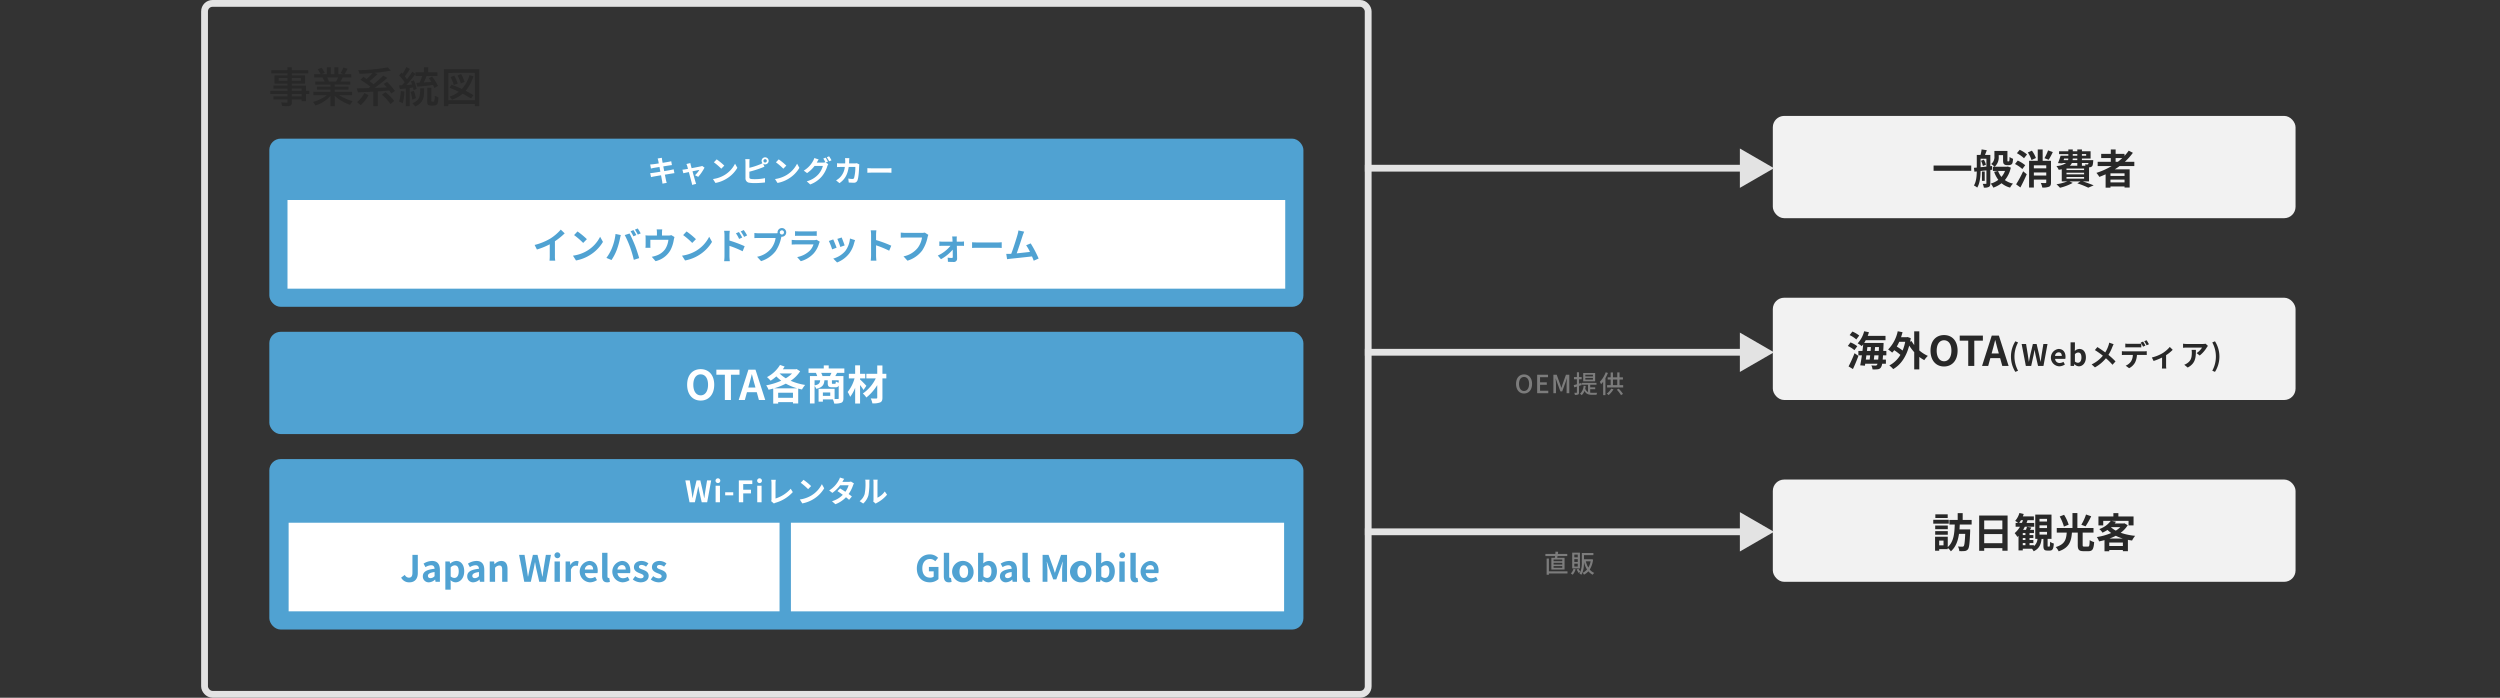 <svg xmlns="http://www.w3.org/2000/svg" width="1100" height="307"><rect width="100%" height="100%" fill="#333333" stroke="none"/><g transform="translate(87.771)"><rect width="512" height="304" rx="3.5" transform="translate(2.229 1.5)" fill="none" stroke="#e3e3e3" stroke-width="3"/><path d="M38.718 33.152v-.844h-7.11v-1.441h7.11V29.61h1.907v1.257h7.225v1.441h-7.225v.844h5.818v3.621h-5.818v.879h6.231v2.32h1.459v1.389h-1.459v3.155h-1.907v-.738h-4.324v1.327a1.848 1.848 0 0 1-.29 1.169 2.012 2.012 0 0 1-1.547.44 21.227 21.227 0 0 1-2.461-.132l-.308-1.564a20.59 20.59 0 0 0 2.312.141q.281 0 .343-.123a.612.612 0 0 0 .044-.264v-.993h-6.17v-1.372h6.17v-1.046h-7.576v-1.388h7.576v-1h-6.153v-1.321h6.152v-.879h-5.7v-3.621Zm0 1.2h-3.867v1.213h3.867Zm1.907 0v1.213h3.981v-1.209Zm0 8.051h4.324v-1.042h-4.324Zm0-2.435h4.324v-1h-4.324Zm18.9-2.76v.932h6.056v1.292h-6.056v.958h7.638v1.477h-5.757a22.678 22.678 0 0 0 5.959 2.633l-1.134 1.617a19.889 19.889 0 0 1-6.706-3.92v4.518h-1.907V42.24a14.79 14.79 0 0 1-6.566 4.148l-1.1-1.529a17.467 17.467 0 0 0 6.082-2.988h-5.94v-1.476h7.524v-.958h-5.942v-1.292h5.941v-.932h-6.68v-1.336h4.113a10.707 10.707 0 0 0-.958-1.784h-3.637v-1.442h2.856l-.035-.062a14.7 14.7 0 0 0-1.292-2.136l1.7-.624a9.711 9.711 0 0 1 1.416 2.225l-1.512.6h2.452V29.61h1.78v3.041h1.529V29.61h1.767v3.041h2.32l-1.327-.519a13.523 13.523 0 0 0 1.169-2.417l1.89.527a14.522 14.522 0 0 1-1.38 2.408H66.8v1.441h-3.821a11.443 11.443 0 0 1-.94 1.784h4.3v1.336Zm-2.549-1.336H60.1a10.734 10.734 0 0 0 .879-1.784h-4.82a11.351 11.351 0 0 1 .817 1.789Zm19.6 1.213q2.224-1.819 4.289-3.806l1.767 1.028a69.227 69.227 0 0 1-5.563 4.377q1.362-.062 2.039-.079 1.644-.062 2.435-.105l.879-.053q-.58-.694-1.371-1.494l1.459-.914A23.208 23.208 0 0 1 86 40.052l-1.6 1.081q-.475-.721-.914-1.327-2.039.211-4.1.352l-.923.062v6.48h-2v-6.376q-4.113.22-6.75.308l-.5-1.767q3.34-.035 5.142-.079.431-.307.844-.624l-.123-.1a46.876 46.876 0 0 0-4.245-2.979l1.292-1.292q.73.492 1.4.958a21.36 21.36 0 0 0 2.646-2.61q-2.4.228-5.678.334l-.65-1.582a82.415 82.415 0 0 0 13.034-1.257l1.342 1.466q-4.316.712-7.2.958l1.318.5a31.981 31.981 0 0 1-3.5 3.138q.976.729 1.468 1.151.188.173.276.243Zm-7.26 7.84a11.6 11.6 0 0 0 3.208-3.964l1.855.888a15.424 15.424 0 0 1-3.437 4.421Zm14.766.861a25.361 25.361 0 0 0-3.8-4.122l1.547-1.116a23.809 23.809 0 0 1 3.85 3.832Zm6.191-9.606a21.7 21.7 0 0 0-2.435-2.971l1.046-1.274q.334.325.483.5a21.618 21.618 0 0 0 1.648-2.935l1.564.826a25.893 25.893 0 0 1-2.232 3.243q.51.642.949 1.3 1.107-1.4 2.347-3.331l1.371.984a47.323 47.323 0 0 1-3.955 4.878l.668-.053q1.327-.1 1.679-.141l.132-.009q-.272-.791-.51-1.345l1.283-.519a17.794 17.794 0 0 1 1.239 3.717l-1.336.659q-.158-.721-.29-1.213-.308.062-1.2.193l-.211.026v8h-1.718v-7.779q-1.2.141-2.628.237l-.36-1.617.51-.026.264-.009.571-.026q.43-.467 1.124-1.31Zm9.633-2.725a21.633 21.633 0 0 1-1.23 2.83l1.38-.1q1.2-.088 1.943-.158a17.664 17.664 0 0 0-1.072-1.617l1.423-.721a22.019 22.019 0 0 1 2.584 4.1l-1.582.932q-.271-.65-.624-1.371-2.364.431-6.917.773l-.413-1.67 1.046-.044.369-.026a18.459 18.459 0 0 0 1.178-2.936H95.04v-1.639h3.744v-2.2h1.872v2.2h4.034v1.652Zm-12.064 11.22a19.27 19.27 0 0 0 .756-4.623l1.564.211a20.7 20.7 0 0 1-.738 5.168Zm5.8-.791a15.444 15.444 0 0 0-.756-3.437l1.433-.466a15.474 15.474 0 0 1 .905 3.182Zm6.583-5.291h1.785v5.722a.352.352 0 0 0 .193.369 1.068 1.068 0 0 0 .369.044 1.092 1.092 0 0 0 .633-.123 5.871 5.871 0 0 0 .316-2.47l1.582.65a9.4 9.4 0 0 1-.316 2.725q-.387.967-2.224.967a4.749 4.749 0 0 1-1.784-.229 1.124 1.124 0 0 1-.554-1.143Zm-6.548 6.785a5.086 5.086 0 0 0 2.628-1.819 3.981 3.981 0 0 0 .624-1.626 20.109 20.109 0 0 0 .185-3.1h1.74q-.026 2.188-.123 3.032a5.838 5.838 0 0 1-1.345 3.3 6.476 6.476 0 0 1-2.452 1.635Zm22.144-4.122a15.292 15.292 0 0 1-4.667 2.61l-1.117-1.354a13.275 13.275 0 0 0 4.052-2.118l-.307-.149q-1.706-.817-3.727-1.652l.809-1.336q2.267.826 4.245 1.731l.343.158a14.86 14.86 0 0 0 3.348-6.1l1.749.545a19.306 19.306 0 0 1-3.419 6.372c.059.029.115.059.167.088q1.239.615 3.252 1.8l-1.063 1.477q-1.686-1.028-3.665-2.072Zm-3.911-3.815a17.8 17.8 0 0 0-1.442-3.533l1.653-.659a18.99 18.99 0 0 1 1.494 3.507Zm3.093-.7a21.277 21.277 0 0 0-1.459-3.542l1.582-.633a15.366 15.366 0 0 1 1.5 3.472Zm8.121-6.3v16.273h-1.96v-.923h-11.671v.923h-1.943V30.437Zm-13.631 1.635v12.019h11.671V32.071Z" fill="#282828"/><rect width="455" height="74" rx="5" transform="translate(30.729 61)" fill="#50a2d2"/><path d="M201.861 70.718c-.078-.377-.169-.676-.26-.988l1.833-.3c.039.26.078.7.143 1.014.026.182.1.611.208 1.2 1.1-.182 2.093-.338 2.561-.429.416-.078.91-.182 1.222-.273l.312 1.7c-.286.026-.806.1-1.2.156-.533.091-1.521.247-2.6.416.13.65.26 1.365.4 2.08 1.17-.195 2.236-.377 2.821-.494.507-.1.988-.208 1.326-.312l.351 1.716c-.351.026-.884.117-1.378.195-.624.1-1.677.273-2.821.455.208 1.066.39 1.937.468 2.34s.221.858.338 1.274l-1.872.338c-.065-.481-.1-.936-.182-1.313s-.234-1.274-.442-2.366c-1.326.221-2.548.429-3.107.533s-1 .195-1.3.273l-.364-1.742c.351-.013.936-.091 1.352-.143.6-.078 1.807-.273 3.12-.481-.13-.7-.273-1.43-.39-2.093-1.144.182-2.145.351-2.548.416-.416.091-.754.156-1.2.273l-.351-1.794c.416-.013.806-.039 1.209-.091a66.695 66.695 0 0 0 2.574-.377c-.093-.546-.184-.975-.223-1.183Zm14.118 1.027c.052.3.13.65.208.988.091.312.208.754.351 1.261 1.651-.312 3.471-.663 3.978-.78a2.478 2.478 0 0 0 .663-.208l1.04.741a20.462 20.462 0 0 1-2.769 4.069l-1.43-.715a11.541 11.541 0 0 0 1.924-2.34c-.312.052-1.612.325-3.016.611a509.88 509.88 0 0 0 1.248 4.472c.078.221.247.806.351 1.066l-1.768.442a7.451 7.451 0 0 0-.234-1.144c-.195-.7-.728-2.73-1.2-4.5-1.092.234-2.041.429-2.431.52l-.4-1.56c.416-.039.767-.078 1.2-.156.182-.026.65-.1 1.248-.221-.13-.507-.247-.923-.338-1.209a4.553 4.553 0 0 0-.364-.923Zm11.583-1.625a26.256 26.256 0 0 1 3.354 2.756l-1.326 1.352a27.03 27.03 0 0 0-3.25-2.808Zm-1.625 8.658a13.4 13.4 0 0 0 4.979-1.7 12.241 12.241 0 0 0 4.732-5.057l1.014 1.833a13.824 13.824 0 0 1-4.81 4.81 14.079 14.079 0 0 1-4.823 1.833Zm22.2-8.008a.748.748 0 1 0 .741-.754.752.752 0 0 0-.737.754Zm-.806 0a1.554 1.554 0 1 1 1.547 1.56 1.493 1.493 0 0 1-.832-.247l.533 1.261c-.507.208-1.092.455-1.521.611a44.873 44.873 0 0 1-5.1 1.586v2.4c0 .559.26.7.845.819a12.158 12.158 0 0 0 1.508.078 22.023 22.023 0 0 0 4.524-.455v1.9a36.941 36.941 0 0 1-4.628.273 14.47 14.47 0 0 1-2.184-.143 1.876 1.876 0 0 1-1.781-1.95v-7.082a10.756 10.756 0 0 0-.1-1.352h1.924a9.766 9.766 0 0 0-.1 1.352v2.457a32.785 32.785 0 0 0 4.5-1.443 7.737 7.737 0 0 0 1.248-.6 1.583 1.583 0 0 1-.379-1.025Zm7.527-.65a26.256 26.256 0 0 1 3.354 2.756l-1.326 1.352a27.032 27.032 0 0 0-3.25-2.808Zm-1.625 8.658a13.4 13.4 0 0 0 4.979-1.7 12.241 12.241 0 0 0 4.732-5.057l1.014 1.833a13.824 13.824 0 0 1-4.81 4.81 14.079 14.079 0 0 1-4.823 1.833Zm22.269-9.425a16.524 16.524 0 0 1 1.027 1.781l-.962.4 1.1.676a5.2 5.2 0 0 0-.429.936 13.2 13.2 0 0 1-2.275 4.329 12.108 12.108 0 0 1-5.239 3.679l-1.524-1.375a10.4 10.4 0 0 0 5.239-3.224 9.2 9.2 0 0 0 1.846-3.536h-3.653a14.607 14.607 0 0 1-3.289 3.146l-1.456-1.092a11.242 11.242 0 0 0 4.056-4.186 5.882 5.882 0 0 0 .585-1.352l1.911.624a13.491 13.491 0 0 0-.793 1.326c-.013.026-.026.039-.039.065h2.6a4.1 4.1 0 0 0 1.131-.156l.091.052a15.08 15.08 0 0 0-.949-1.677Zm1.534-.585a18.56 18.56 0 0 1 1.053 1.768l-1.027.442a13.783 13.783 0 0 0-1.053-1.794Zm8.9.806c-.039.3-.065.845-.078 1.157-.013.4-.026.793-.052 1.17h2.444a6.042 6.042 0 0 0 .975-.091l1.131.546a5.315 5.315 0 0 0-.091.689c-.052 1.4-.208 5.031-.767 6.357a1.6 1.6 0 0 1-1.677 1c-.741 0-1.521-.052-2.145-.1l-.208-1.742a10.76 10.76 0 0 0 1.82.182.692.692 0 0 0 .741-.455 17.791 17.791 0 0 0 .546-4.823h-2.925c-.481 3.432-1.716 5.473-4.043 7.124l-1.508-1.222a7.747 7.747 0 0 0 1.7-1.274 7.645 7.645 0 0 0 2.145-4.628h-1.704c-.442 0-1.157 0-1.716.052v-1.7c.546.052 1.222.091 1.716.091h1.86c.013-.364.026-.741.026-1.131a9.621 9.621 0 0 0-.091-1.2Zm7.93 4.407c.468.039 1.417.078 2.093.078h6.981c.611 0 1.183-.052 1.521-.078v2.041c-.312-.013-.975-.065-1.521-.065h-6.981c-.741 0-1.612.026-2.093.065ZM38.729 88h439v39h-439z" fill="#fff"/><path d="M147.463 107.776a25.728 25.728 0 0 0 6.992-2.864 20.512 20.512 0 0 0 4.512-3.888l1.728 1.648a29.348 29.348 0 0 1-4.3 3.472v6.464a11 11 0 0 0 .144 2.1h-2.528a17.92 17.92 0 0 0 .112-2.1v-5.12a32.06 32.06 0 0 1-5.648 2.3Zm18.864-5.936a32.315 32.315 0 0 1 4.128 3.392l-1.632 1.664a33.267 33.267 0 0 0-4-3.456Zm-2 10.656a16.491 16.491 0 0 0 6.128-2.1 15.066 15.066 0 0 0 5.824-6.224l1.248 2.256a17.013 17.013 0 0 1-5.92 5.92 17.327 17.327 0 0 1-5.936 2.256Zm26.624-11.264c.4.592.96 1.6 1.264 2.192l-1.28.56a20.239 20.239 0 0 0-1.248-2.224Zm1.888-.72a25.023 25.023 0 0 1 1.3 2.176l-1.28.544a16.673 16.673 0 0 0-1.28-2.192Zm-11.3 8.512a23.054 23.054 0 0 0 1.52-6.08l2.336.48c-.144.464-.32 1.248-.384 1.6a37.252 37.252 0 0 1-1.36 4.816 22 22 0 0 1-2.368 4.576l-2.24-.944a19.278 19.278 0 0 0 2.5-4.448Zm7.9-.336a44.821 44.821 0 0 0-2.32-5.264l2.128-.688c.656 1.232 1.76 3.7 2.368 5.248.56 1.44 1.408 4 1.856 5.584l-2.368.768a49.437 49.437 0 0 0-1.656-5.648Zm14.176-7.76a11.628 11.628 0 0 0-.112 1.472v1.232h2.784a3.893 3.893 0 0 0 1.328-.176l1.392.848a10.681 10.681 0 0 0-.32 1.28 14.9 14.9 0 0 1-1.488 4.528 10.168 10.168 0 0 1-6.528 4.8l-1.664-1.92a13.03 13.03 0 0 0 2.256-.624 7.832 7.832 0 0 0 3.632-2.736 9.5 9.5 0 0 0 1.424-4.112h-7.936v2.336c0 .368.016.864.048 1.184h-2.208a12.135 12.135 0 0 0 .08-1.344v-2.768a10.217 10.217 0 0 0-.08-1.376 13.275 13.275 0 0 0 1.632.08h3.424V102.4a7.905 7.905 0 0 0-.128-1.472Zm10.7.912a32.315 32.315 0 0 1 4.128 3.392l-1.632 1.664a33.267 33.267 0 0 0-4-3.456Zm-2 10.656a16.491 16.491 0 0 0 6.128-2.1 15.066 15.066 0 0 0 5.824-6.224l1.248 2.256a17.013 17.013 0 0 1-5.92 5.92 17.327 17.327 0 0 1-5.936 2.256Zm25.056-10.4c.448.672 1.088 1.7 1.456 2.416l-1.392.624a13.708 13.708 0 0 0-1.408-2.48Zm2.1-.88a21.19 21.19 0 0 1 1.5 2.368l-1.344.656a14.982 14.982 0 0 0-1.488-2.4ZM231 112.7v-9.2a11.29 11.29 0 0 0-.16-1.936h2.5a17.4 17.4 0 0 0-.144 1.936v2.336a55.664 55.664 0 0 1 6.688 2.5l-.9 2.224a42.863 42.863 0 0 0-5.792-2.384v4.524c0 .448.08 1.568.16 2.224h-2.512a17.327 17.327 0 0 0 .16-2.224Zm24.336-10.432a.92.92 0 1 0 .928-.928.925.925 0 0 0-.929.932Zm-.992 0a1.912 1.912 0 1 1 1.92 1.9.912.912 0 0 1-.208-.016c-.048.176-.08.336-.128.48a16.151 16.151 0 0 1-2.4 5.824 12.851 12.851 0 0 1-6.428 4.444l-1.744-1.92a10.489 10.489 0 0 0 6.272-3.76 10.055 10.055 0 0 0 1.872-4.512h-7.44c-.736 0-1.5.032-1.9.064v-2.256a17.816 17.816 0 0 0 1.9.128h7.408a6.9 6.9 0 0 0 .912-.064 1.771 1.771 0 0 1-.037-.308Zm7.7-.544a13.487 13.487 0 0 0 1.664.08h6.16a15.084 15.084 0 0 0 1.728-.08v2.064a28.672 28.672 0 0 0-1.76-.048H263.7c-.512 0-1.2.016-1.664.048Zm10.9 4.64a5.927 5.927 0 0 0-.3.672 11.5 11.5 0 0 1-2.368 4.432 11.981 11.981 0 0 1-5.712 3.456l-1.584-1.808a10.792 10.792 0 0 0 5.536-2.8 6.941 6.941 0 0 0 1.648-2.768h-7.728c-.384 0-1.184.016-1.856.08v-2.08c.672.048 1.36.1 1.856.1h7.92a3.375 3.375 0 0 0 1.168-.16Zm9.616-1.872c.3.688 1.088 2.768 1.312 3.5l-1.92.672a26.649 26.649 0 0 0-1.3-3.552Zm5.9 1.168c-.192.512-.288.848-.384 1.168a12.9 12.9 0 0 1-2.176 4.688 12.5 12.5 0 0 1-5.36 3.968l-1.68-1.712a10.766 10.766 0 0 0 5.312-3.344 10.943 10.943 0 0 0 2.048-5.488Zm-9.616-.32c.4.816 1.168 2.752 1.488 3.648l-1.952.736a32.318 32.318 0 0 0-1.456-3.7Zm16.656 7.12v-9.2a11.107 11.107 0 0 0-.16-1.92h2.5a17.4 17.4 0 0 0-.144 1.92v2.368a52.255 52.255 0 0 1 6.688 2.48l-.912 2.208a46.216 46.216 0 0 0-5.776-2.384v4.528c0 .464.08 1.584.144 2.24h-2.5a17.572 17.572 0 0 0 .155-2.236Zm25.2-9.12a6.99 6.99 0 0 0-.352 1.12 16.443 16.443 0 0 1-2.4 5.824 12.8 12.8 0 0 1-6.432 4.416l-1.744-1.9a10.643 10.643 0 0 0 6.272-3.76 10.128 10.128 0 0 0 1.872-4.512h-7.456c-.72 0-1.488.032-1.9.064v-2.256c.48.048 1.392.128 1.92.128h7.392a5.363 5.363 0 0 0 1.264-.128Zm12.544.7a11.725 11.725 0 0 0-.064 1.328c0 .288.016.624.016.976h1.888c.416 0 1.024-.064 1.312-.1v1.936c-.384-.016-.88-.032-1.232-.032h-1.92c.048 1.9.1 4.08.112 5.712a1.4 1.4 0 0 1-1.552 1.408c-.768 0-1.76-.032-2.48-.08l-.128-1.824a14.615 14.615 0 0 0 1.84.144c.3 0 .416-.176.416-.5 0-.784-.016-1.952-.032-3.168a18.187 18.187 0 0 1-5.168 4.208l-1.392-1.6a15.711 15.711 0 0 0 5.6-4.3h-3.424c-.464 0-1.04.032-1.5.064v-1.968a14.2 14.2 0 0 0 1.456.1h4.352c0-.352-.016-.672-.032-.976a13.62 13.62 0 0 0-.128-1.328Zm6.7 2.544c.576.048 1.744.1 2.576.1h8.592c.752 0 1.456-.064 1.872-.1v2.516c-.384-.016-1.2-.08-1.872-.08h-8.592c-.912 0-1.984.032-2.576.08Zm22.923-4.656c-.208.48-.448 1.072-.688 1.776-.512 1.568-1.808 5.632-2.608 7.776 1.952-.192 4.224-.448 5.84-.64a19.341 19.341 0 0 0-1.68-2.928l2-.816a49.214 49.214 0 0 1 3.5 6.656l-2.16.96c-.208-.544-.464-1.2-.768-1.888-2.592.3-7.44.816-9.456 1.024-.4.048-.992.128-1.5.192l-.368-2.336c.544 0 1.232 0 1.76-.016.128 0 .288-.016.432-.016.928-2.368 2.3-6.752 2.768-8.416a11.643 11.643 0 0 0 .384-1.856Z" fill="#50a2d2"/><rect width="455" height="45" rx="5" transform="translate(30.729 146)" fill="#50a2d2"/><path d="M220.528 176.252c-3.528 0-5.958-2.646-5.958-6.966 0-4.338 2.43-6.858 5.958-6.858s5.958 2.538 5.958 6.858-2.43 6.966-5.958 6.966Zm0-2.3c1.98 0 3.24-1.818 3.24-4.662 0-2.862-1.26-4.572-3.24-4.572s-3.24 1.71-3.24 4.572c0 2.84 1.26 4.658 3.24 4.658ZM231.171 176v-11.106h-3.744v-2.232h10.188v2.232h-3.78V176Zm10.693-6.948-.4 1.458h3.168l-.4-1.458c-.414-1.386-.774-2.916-1.152-4.356H243a98.638 98.638 0 0 1-1.136 4.356ZM237.256 176l4.266-13.338h3.132L248.938 176h-2.79l-.936-3.42h-4.32l-.936 3.42Zm15.581-5.148h10.116a23.048 23.048 0 0 1-4.968-2.052 26.708 26.708 0 0 1-5.148 2.052Zm1.782 4.194h6.516V172.8h-6.516Zm6.12-10.728h-5.508a14.663 14.663 0 0 0 2.754 2.124 13.441 13.441 0 0 0 2.754-2.124Zm2-1.944 1.548.99a14.355 14.355 0 0 1-4.158 4.176 25.731 25.731 0 0 0 6.372 1.836 10.162 10.162 0 0 0-1.386 2c-.576-.108-1.116-.252-1.674-.4v6.552h-2.3v-.594h-6.516v.666h-2.178v-6.64c-.684.2-1.368.378-2.052.522a8.668 8.668 0 0 0-1.044-1.926 29.43 29.43 0 0 0 6.624-2.052 18.047 18.047 0 0 1-2.16-1.89 18.571 18.571 0 0 1-2.52 1.908 13.3 13.3 0 0 0-1.584-1.6 14.507 14.507 0 0 0 5.724-5.346l2.034.7c-.252.4-.5.81-.792 1.206h5.706Zm11.394 3.1h3.258c.216-.432.468-.936.666-1.4h-4.5a8.591 8.591 0 0 1 .574 1.396Zm7.128 2.916v-1.08h-2.988v1.134c0 .378.054.432.36.432h.936c.306 0 .378-.126.432-.99a5.236 5.236 0 0 0 1.258.5Zm-10.62-1.08v2.268c1.926-.378 2.34-1.026 2.466-2.268Zm6.894 6.876v-1.516h-3.24v1.512Zm6.21-10.116h-3.2a50.49 50.49 0 0 1-.792 1.4h3.582v9.756c0 1.062-.216 1.638-.918 1.98a8.015 8.015 0 0 1-3.114.36 8.651 8.651 0 0 0-.612-1.818h-4.392v.99H272.4v-5.652h7.056v4.464c.63.018 1.188.018 1.4.018.306 0 .4-.09.4-.36v-5.526a1.385 1.385 0 0 1-1.44.72h-1.458c-1.6 0-1.926-.486-1.926-1.944v-1.152h-1.458c-.162 2-.828 3.15-3.564 3.78a4.34 4.34 0 0 0-.774-1.26v7.7h-2.034V165.47h3.2a12 12 0 0 0-.558-1.4h-3.258v-1.944h6.7v-1.35h2.178v1.35h6.876Zm9.684 5.688-1.242 1.818a30.327 30.327 0 0 0-1.53-2.16v8.136h-2.16v-6.966a15.958 15.958 0 0 1-2.2 4.032 10.461 10.461 0 0 0-1.1-2.142 16.413 16.413 0 0 0 3.024-5.976h-2.5v-2.034h2.772v-3.708h2.16v3.708h2.268v2.034h-2.268v.486c.722.59 2.378 2.314 2.774 2.768Zm8.784-5.292v2.034H300.5v8.424c0 1.242-.27 1.8-1.008 2.142a8.5 8.5 0 0 1-3.42.414 8.242 8.242 0 0 0-.72-2.16c.99.036 2.106.036 2.412.036.324-.018.45-.108.45-.432v-5.472a20.935 20.935 0 0 1-4.788 5.454 8.382 8.382 0 0 0-1.548-1.764 17.315 17.315 0 0 0 5.688-6.642h-4.14v-2.034h4.788v-3.676h2.286v3.672Z" fill="#fff"/><rect width="455" height="75" rx="5" transform="translate(30.729 202)" fill="#50a2d2"/><path d="m215.618 221-1.846-9.633h1.95l.767 4.706c.143 1.014.3 2.028.442 3.068h.052c.195-1.04.4-2.067.611-3.068l1.118-4.706h1.651l1.1 4.706c.208.988.4 2.028.611 3.068h.065c.143-1.04.286-2.067.429-3.068l.767-4.706h1.82L223.379 221h-2.392l-1.079-4.758c-.156-.754-.3-1.5-.416-2.236h-.052c-.13.741-.26 1.482-.416 2.236L217.971 221Zm11.479 0v-7.28h1.911V221Zm.962-8.45a1.048 1.048 0 1 1 1.1-1.053 1.028 1.028 0 0 1-1.1 1.053Zm3.246 5.408v-1.365h3.549v1.365Zm6.008 3.042v-9.633h5.928v1.612h-4v2.509h3.419v1.612h-3.419v3.9Zm8.1 0v-7.28h1.911V221Zm.962-8.45a1.048 1.048 0 1 1 1.1-1.053 1.028 1.028 0 0 1-1.102 1.053Zm5.145 7.93a1.7 1.7 0 0 0 .169-.845v-7.046a8.307 8.307 0 0 0-.143-1.482h2.041a9.509 9.509 0 0 0-.13 1.482v6.76a14.9 14.9 0 0 0 6.682-4.3l.923 1.469a16.29 16.29 0 0 1-7.54 4.68 3.354 3.354 0 0 0-.767.351Zm14.248-9.36a26.255 26.255 0 0 1 3.354 2.756l-1.326 1.352a27.029 27.029 0 0 0-3.25-2.808Zm-1.625 8.658a13.4 13.4 0 0 0 4.979-1.7 12.241 12.241 0 0 0 4.732-5.057l1.014 1.833a13.824 13.824 0 0 1-4.81 4.81 14.078 14.078 0 0 1-4.823 1.833Zm19.537-9.078a14.011 14.011 0 0 0-.806 1.326h2.639a4.128 4.128 0 0 0 1.131-.143l1.326.819a6.116 6.116 0 0 0-.429.923 14.885 14.885 0 0 1-1.924 3.744c.559.4 1.066.78 1.443 1.092l-1.235 1.469a27.633 27.633 0 0 0-1.365-1.157 12.232 12.232 0 0 1-4.654 3.081l-1.508-1.313a11.044 11.044 0 0 0 4.771-2.821 38.992 38.992 0 0 0-2.366-1.625l1.157-1.183c.689.39 1.508.923 2.327 1.469a9.227 9.227 0 0 0 1.43-2.873H281.9a15.635 15.635 0 0 1-3.432 3.367l-1.4-1.079a12.07 12.07 0 0 0 4.134-4.329 5.38 5.38 0 0 0 .6-1.352Zm12.792 10.01a4.947 4.947 0 0 0 .1-.962v-7.579a5.763 5.763 0 0 0-.1-1.118h1.937a6.6 6.6 0 0 0-.091 1.131v6.8a8.232 8.232 0 0 0 3.211-2.743l1 1.43a14.313 14.313 0 0 1-4.407 3.549 2.779 2.779 0 0 0-.559.39Zm-6.019-.2a6.133 6.133 0 0 0 2.21-3.107 22.4 22.4 0 0 0 .377-5.148 4.933 4.933 0 0 0-.117-1.2h1.911a8.563 8.563 0 0 0-.091 1.183 28.682 28.682 0 0 1-.39 5.59 7.622 7.622 0 0 1-2.314 3.731ZM39.229 230h216v39h-216z" fill="#fff"/><path d="M92.4 256.224a3.869 3.869 0 0 1-3.664-2.08l1.616-1.2a2 2 0 0 0 1.76 1.232c1.04 0 1.584-.56 1.584-2.192v-7.84h2.368v8.032c.001 2.224-1.119 4.048-3.664 4.048Zm8.534 0a2.545 2.545 0 0 1-2.656-2.656c0-1.92 1.552-2.928 5.168-3.312-.048-.88-.432-1.552-1.536-1.552a5.063 5.063 0 0 0-2.464.848L98.6 248a7.158 7.158 0 0 1 3.744-1.184c2.272 0 3.44 1.36 3.44 3.952V256h-1.92l-.16-.96h-.064a4.213 4.213 0 0 1-2.705 1.184Zm.768-1.84a2.435 2.435 0 0 0 1.744-.88V251.7c-2.192.272-2.928.88-2.928 1.68.001.7.497 1.004 1.182 1.004Zm6.477 5.056v-12.4h1.92l.176.928h.048a4.254 4.254 0 0 1 2.64-1.152c2.208 0 3.52 1.808 3.52 4.56 0 3.072-1.84 4.848-3.808 4.848a3.33 3.33 0 0 1-2.224-.976l.08 1.472v2.72Zm3.968-5.152c1.088 0 1.92-.928 1.92-2.88 0-1.712-.544-2.656-1.776-2.656a2.468 2.468 0 0 0-1.76.928v3.936a2.441 2.441 0 0 0 1.617.672Zm8.318 1.936a2.545 2.545 0 0 1-2.656-2.656c0-1.92 1.552-2.928 5.168-3.312-.048-.88-.432-1.552-1.536-1.552a5.062 5.062 0 0 0-2.464.848L118.13 248a7.158 7.158 0 0 1 3.744-1.184c2.272 0 3.44 1.36 3.44 3.952V256h-1.92l-.16-.96h-.064a4.213 4.213 0 0 1-2.704 1.184Zm.768-1.84a2.435 2.435 0 0 0 1.744-.88V251.7c-2.192.272-2.928.88-2.928 1.68.001.7.497 1.004 1.185 1.004Zm6.478 1.616v-8.96h1.92l.176 1.184h.048a4.13 4.13 0 0 1 2.912-1.408c1.936 0 2.768 1.344 2.768 3.6V256h-2.352v-5.3c0-1.392-.384-1.872-1.264-1.872a2.518 2.518 0 0 0-1.856 1.008V256Zm15.187 0-2.272-11.856h2.4l.944 5.792c.176 1.248.368 2.5.544 3.776h.064c.24-1.28.5-2.544.752-3.776l1.376-5.792h2.032l1.36 5.792c.256 1.216.5 2.5.752 3.776h.08c.176-1.28.352-2.544.528-3.776l.944-5.792h2.24L152.45 256h-2.944l-1.328-5.856a59.013 59.013 0 0 1-.512-2.752h-.066a91.54 91.54 0 0 1-.512 2.752l-1.3 5.856Zm13.329 0v-8.96h2.352V256Zm1.184-10.4a1.29 1.29 0 1 1 1.36-1.3 1.265 1.265 0 0 1-1.36 1.3Zm3.675 10.4v-8.96h1.92l.176 1.584h.048a3.1 3.1 0 0 1 2.544-1.808 2.535 2.535 0 0 1 1.056.192l-.4 2.032a2.993 2.993 0 0 0-.944-.144c-.7 0-1.552.464-2.048 1.76V256Zm10.686.224a4.723 4.723 0 0 1-.288-9.408c2.464 0 3.744 1.808 3.744 4.272a4.422 4.422 0 0 1-.112 1.088H169.6a2.354 2.354 0 0 0 2.48 2.24 3.693 3.693 0 0 0 2.016-.624l.8 1.44a5.641 5.641 0 0 1-3.124.992Zm-2.208-5.616h3.648c0-1.2-.544-1.968-1.7-1.968a2.017 2.017 0 0 0-1.948 1.968Zm9.808 5.616c-1.632 0-2.208-1.072-2.208-2.736v-10.256h2.352v10.352c0 .544.24.72.464.72a1.326 1.326 0 0 0 .32-.032l.288 1.744a3.14 3.14 0 0 1-1.216.208Zm6.743 0a4.723 4.723 0 0 1-.288-9.408c2.464 0 3.744 1.808 3.744 4.272a4.422 4.422 0 0 1-.112 1.088h-5.52a2.354 2.354 0 0 0 2.48 2.24 3.693 3.693 0 0 0 2.016-.624l.8 1.44a5.641 5.641 0 0 1-3.12.992Zm-2.208-5.616h3.648c0-1.2-.544-1.968-1.7-1.968a2.017 2.017 0 0 0-1.948 1.968Zm10.161 5.616a5.683 5.683 0 0 1-3.408-1.264l1.072-1.472a3.89 3.89 0 0 0 2.4.976c.9 0 1.3-.384 1.3-.944 0-.672-.928-.976-1.872-1.344-1.136-.432-2.4-1.12-2.4-2.624 0-1.6 1.3-2.736 3.344-2.736a4.966 4.966 0 0 1 3.04 1.1l-1.056 1.424a3.335 3.335 0 0 0-1.92-.768c-.816 0-1.2.352-1.2.864 0 .656.832.9 1.776 1.248 1.184.448 2.5 1.04 2.5 2.7-.008 1.576-1.244 2.84-3.576 2.84Zm7.922 0a5.683 5.683 0 0 1-3.408-1.264l1.072-1.472a3.89 3.89 0 0 0 2.4.976c.9 0 1.3-.384 1.3-.944 0-.672-.928-.976-1.872-1.344-1.136-.432-2.4-1.12-2.4-2.624 0-1.6 1.3-2.736 3.344-2.736a4.966 4.966 0 0 1 3.04 1.1l-1.056 1.424a3.335 3.335 0 0 0-1.92-.768c-.816 0-1.2.352-1.2.864 0 .656.832.9 1.776 1.248 1.184.448 2.5 1.04 2.5 2.7-.008 1.576-1.24 2.84-3.576 2.84Z" fill="#50a2d2"/><path fill="#fff" d="M260.229 230h217v39h-217z"/><path d="M321.319 256.224c-3.216 0-5.68-2.144-5.68-6.1 0-3.9 2.528-6.192 5.68-6.192a4.982 4.982 0 0 1 3.664 1.52l-1.248 1.5a3.173 3.173 0 0 0-2.336-.992c-1.968 0-3.344 1.536-3.344 4.08 0 2.576 1.184 4.128 3.52 4.128a2.371 2.371 0 0 0 1.472-.448v-2.336h-2.1v-1.936h4.208v5.352a5.575 5.575 0 0 1-3.836 1.424Zm8.4 0c-1.632 0-2.208-1.072-2.208-2.736v-10.256h2.352v10.352c0 .544.24.72.464.72a1.326 1.326 0 0 0 .32-.032l.288 1.744a3.14 3.14 0 0 1-1.219.208Zm6.583 0a4.723 4.723 0 1 1 4.3-4.7 4.371 4.371 0 0 1-4.302 4.7Zm0-1.92c1.216 0 1.9-1.088 1.9-2.784 0-1.68-.688-2.784-1.9-2.784s-1.9 1.1-1.9 2.784c-.007 1.696.681 2.78 1.898 2.78Zm10.768 1.92a3.423 3.423 0 0 1-2.384-1.168h-.064l-.208.944h-1.84v-12.768h2.352v3.216l-.064 1.44a3.823 3.823 0 0 1 2.48-1.072c2.208 0 3.536 1.808 3.536 4.544-.003 3.088-1.843 4.864-3.811 4.864Zm-.528-1.936c1.088 0 1.92-.928 1.92-2.88 0-1.712-.544-2.656-1.776-2.656a2.468 2.468 0 0 0-1.76.928v3.936a2.441 2.441 0 0 0 1.613.672Zm8.318 1.936a2.545 2.545 0 0 1-2.656-2.656c0-1.92 1.552-2.928 5.168-3.312-.048-.88-.432-1.552-1.536-1.552a5.062 5.062 0 0 0-2.464.848l-.851-1.552a7.158 7.158 0 0 1 3.744-1.184c2.272 0 3.44 1.36 3.44 3.952V256h-1.92l-.16-.96h-.064a4.213 4.213 0 0 1-2.704 1.184Zm.768-1.84a2.435 2.435 0 0 0 1.744-.88V251.7c-2.192.272-2.928.88-2.928 1.68-.003.7.493 1.004 1.181 1.004Zm8.685 1.84c-1.632 0-2.208-1.072-2.208-2.736v-10.256h2.352v10.352c0 .544.24.72.464.72a1.326 1.326 0 0 0 .32-.032l.288 1.744a3.14 3.14 0 0 1-1.219.208Zm6.656-.224v-11.856h2.624l2.016 5.552c.256.736.48 1.52.72 2.272h.08c.256-.752.464-1.536.72-2.272l1.968-5.552h2.624V256h-2.16v-4.944c0-1.12.176-2.768.3-3.888h-.08l-.96 2.784-1.821 4.976h-1.36l-1.84-4.976-.944-2.784h-.064c.112 1.12.3 2.768.3 3.888V256Zm17.208.224a4.723 4.723 0 1 1 4.3-4.7 4.371 4.371 0 0 1-4.303 4.7Zm0-1.92c1.216 0 1.9-1.088 1.9-2.784 0-1.68-.688-2.784-1.9-2.784s-1.9 1.1-1.9 2.784c-.007 1.696.681 2.78 1.897 2.78Zm10.768 1.92a3.423 3.423 0 0 1-2.384-1.168h-.064l-.208.944h-1.84v-12.768h2.351v3.216l-.064 1.44a3.823 3.823 0 0 1 2.48-1.072c2.208 0 3.536 1.808 3.536 4.544-.002 3.088-1.842 4.864-3.81 4.864Zm-.528-1.936c1.088 0 1.92-.928 1.92-2.88 0-1.712-.544-2.656-1.776-2.656a2.468 2.468 0 0 0-1.76.928v3.936a2.441 2.441 0 0 0 1.613.672Zm6.326 1.712v-8.96h2.357V256Zm1.184-10.4a1.29 1.29 0 1 1 1.36-1.3 1.265 1.265 0 0 1-1.36 1.3Zm5.883 10.624c-1.632 0-2.208-1.072-2.208-2.736v-10.256h2.352v10.352c0 .544.24.72.464.72a1.326 1.326 0 0 0 .32-.032l.288 1.744a3.14 3.14 0 0 1-1.216.208Zm6.743 0a4.723 4.723 0 0 1-.288-9.408c2.464 0 3.744 1.808 3.744 4.272a4.422 4.422 0 0 1-.112 1.088h-5.52a2.354 2.354 0 0 0 2.48 2.24 3.693 3.693 0 0 0 2.016-.624l.8 1.44a5.641 5.641 0 0 1-3.12.992Zm-2.208-5.616h3.648c0-1.2-.544-1.968-1.7-1.968a2.017 2.017 0 0 0-1.948 1.968Z" fill="#50a2d2"/><rect width="230" height="45" rx="5" transform="translate(692.271 51)" fill="#f2f2f2"/><path d="M763.009 72.828h16.56v2.322h-16.56Zm20.862-2.07 1.242-.5a6.989 6.989 0 0 1 .918 2.232l-1.35.54a7.519 7.519 0 0 0-.81-2.272Zm-.18-.918v3.726c.81-.072 1.674-.162 2.556-.252V69.84Zm5.094 4.842-.81.09v5.886c0 .81-.126 1.278-.648 1.584a4.5 4.5 0 0 1-2.2.324 6.382 6.382 0 0 0-.5-1.674c.576.018 1.17.018 1.35.018.216 0 .27-.072.27-.288V74.97l-2.556.27c-.036 2.376-.288 5.382-1.494 7.308a6.608 6.608 0 0 0-1.44-.936c1.044-1.71 1.224-4.122 1.26-6.174l-1.044.108-.216-1.71 1.26-.108v-5.544h1.638a18.377 18.377 0 0 0 .486-2.448l2.286.36c-.27.738-.558 1.476-.81 2.088h2.358v4.95l.756-.09Zm-3.276.792v4.1h-1.224v-4.1Zm8.928-.252h-3.06a9.172 9.172 0 0 0 1.476 2.628 8.609 8.609 0 0 0 1.584-2.628Zm1.206-1.944 1.35.45a12.591 12.591 0 0 1-2.628 5.508 9.7 9.7 0 0 0 3.582 1.548 7.748 7.748 0 0 0-1.278 1.764 9.8 9.8 0 0 1-3.762-1.926 12.684 12.684 0 0 1-3.618 1.944 8.074 8.074 0 0 0-1.134-1.782 9.963 9.963 0 0 0 3.33-1.656 12.821 12.821 0 0 1-1.836-3.528l1.656-.378h-2.2V73.35h.756a10.554 10.554 0 0 0-1.494-1.188 3.9 3.9 0 0 0 1.4-3.4V66.4h5.733v3.98a1.937 1.937 0 0 0 .018.54.183.183 0 0 0 .18.09h.288a.332.332 0 0 0 .234-.072c.072-.036.108-.144.144-.378.036-.252.054-.81.072-1.494a5.109 5.109 0 0 0 1.53.792 8.972 8.972 0 0 1-.252 1.854 1.236 1.236 0 0 1-.612.72 2.143 2.143 0 0 1-.972.216h-.936a1.7 1.7 0 0 1-1.206-.45c-.288-.288-.414-.684-.414-1.8v-2.142h-1.908v.54a5.535 5.535 0 0 1-1.766 4.554h5.4Zm17.73-7.11 2.088.738a27.206 27.206 0 0 1-1.818 3.384l-1.854-.684a20.692 20.692 0 0 0 1.584-3.438Zm-12.168 16.308-1.89-1.368a49.191 49.191 0 0 0 3.1-5.742l1.584 1.3a80.935 80.935 0 0 1-2.794 5.81Zm2.124-9.774-1.278 1.674a15.02 15.02 0 0 0-3.222-2.214l1.206-1.512a15.162 15.162 0 0 1 3.294 2.05Zm-3.672-5.292 1.242-1.494a13.035 13.035 0 0 1 3.222 2.052l-1.332 1.656a14.275 14.275 0 0 0-3.132-2.214Zm8.37 2.124-1.944.882a12.489 12.489 0 0 0-1.62-3.33l1.8-.792a12.315 12.315 0 0 1 1.764 3.24Zm-.9 7.686h5.454v-1.35h-5.454Zm5.454-4.464h-5.454v1.314h5.454Zm2.088-2v9.468c0 1.044-.18 1.6-.864 1.926a7.067 7.067 0 0 1-2.988.36 7.118 7.118 0 0 0-.648-2.016c.828.054 1.764.054 2.052.054.27-.018.36-.108.36-.342V79.02h-5.454v3.51h-2.106V70.758h3.816v-5H811v5Zm6.822 7.11v.738h7.74v-.738Zm4.752-6.138h-2.394a3.649 3.649 0 0 1-.882 1.188h3.276Zm-5.8-1.962-.234.7h1.962a2.207 2.207 0 0 0 .108-.7Zm3.8-1.962v.72h2v-.72Zm5.9 0h-1.872v.72h1.872Zm-3.906 2.664v-.7h-2l-.054.7Zm4.914 1.26h-2.88v1.188h1.566a3.767 3.767 0 0 0-.216-.594 5.31 5.31 0 0 0 .99.054.413.413 0 0 0 .378-.126 1.1 1.1 0 0 0 .168-.52Zm-1.926 3.114v-.7h-7.74v.7Zm0 1.872V76h-7.74v.72Zm2.178 3.114h-2.718c1.728.558 3.618 1.242 4.752 1.728l-2.376 1.026a37.977 37.977 0 0 0-4.806-1.908l1.368-.846h-4.806l1.422.648a23 23 0 0 1-5.616 2.142 13.834 13.834 0 0 0-1.548-1.53 24.438 24.438 0 0 0 4.77-1.26H819.4v-5.344c-.414.09-.846.162-1.332.234a8.317 8.317 0 0 0-1.008-1.656 8.728 8.728 0 0 0 4.266-1.332h-1.584l-.054.162-1.944-.126a27.2 27.2 0 0 0 1.134-3.24h3.42v-.72h-4.086v-1.26h4.088v-.774h1.944v.774h2v-.774h2.034v.774h3.816v3.222h-3.816v.7h4.986s-.018.36-.036.558c-.09 1.17-.2 1.818-.5 2.142a1.6 1.6 0 0 1-1.044.432c-.072 0-.162.018-.27.018Zm11.7-10.278v1.64h.99a24.578 24.578 0 0 0 1.944-1.638Zm3.924 7.866v-1.15h-6.192v1.152Zm-6.192 2.844h6.192v-1.222h-6.192Zm10.494-7.182h-6.48c-.7.5-1.386.972-2.124 1.44h6.552v7.992h-2.25v-.468h-6.192v.54H838.7V76.7c-.9.4-1.836.792-2.754 1.134a11.65 11.65 0 0 0-1.3-1.764 31.892 31.892 0 0 0 6.678-2.988h-6.12V71.19h5.778v-1.638h-4.23V67.7h4.23v-1.946h2.124V67.7h3.906v.882a21.931 21.931 0 0 0 1.854-2.286l1.836.936a26.327 26.327 0 0 1-3.546 3.96h4.176Z" fill="#282828"/><rect width="230" height="45" rx="5" transform="translate(692.271 131)" fill="#f2f2f2"/><path d="m730.293 147.644-1.3 1.71a11.816 11.816 0 0 0-2.934-1.908l1.224-1.566a12.977 12.977 0 0 1 3.01 1.764Zm-.864 4.7-1.26 1.728a11.977 11.977 0 0 0-2.9-1.836l1.17-1.584a11.5 11.5 0 0 1 2.99 1.69Zm-1.908 10.044-1.926-1.17a52.662 52.662 0 0 0 2.628-5.814l1.71 1.188a73.86 73.86 0 0 1-2.412 5.794Zm9.2-4.158h1.908q.081-.783.162-1.89h-1.854c-.074.66-.146 1.312-.218 1.888Zm-1.62-1.89h-1.656c-.09.648-.18 1.278-.252 1.89h1.692c.07-.578.142-1.23.215-1.892Zm-1.224-3.636-.2 1.71h1.62c.036-.576.09-1.152.126-1.71Zm3.24 1.71h1.783c.018-.522.054-1.1.072-1.71h-1.71a74.043 74.043 0 0 1-.147 1.708Zm5.112 1.926h-1.476a39.43 39.43 0 0 1-.144 1.89h1.422v1.8h-1.656a3.93 3.93 0 0 1-.54 1.638 1.817 1.817 0 0 1-1.44.81 12.6 12.6 0 0 1-2.268.054 4.089 4.089 0 0 0-.522-1.746 28.97 28.97 0 0 0 1.836.072.712.712 0 0 0 .666-.288 1.968 1.968 0 0 0 .234-.54h-5.418l-.144.882-2.052-.162c.234-1.206.5-2.754.738-4.41h-1.548v-1.926h1.8c.126-.99.234-1.98.324-2.9-.216.288-.432.54-.648.792a9.89 9.89 0 0 0-1.8-1.224 12.352 12.352 0 0 0 2.862-5.328l2.106.432c-.162.54-.342 1.08-.54 1.6h7.83v1.914h-8.694a12.88 12.88 0 0 1-.7 1.188H741s0 .612-.018.864a92.308 92.308 0 0 1-.126 2.664h1.368Zm8.3-5.94h-2.646a19.006 19.006 0 0 1-1.08 2.088 22.138 22.138 0 0 1 2.574 1.746 20.4 20.4 0 0 0 1.148-3.834Zm6.192-4.608v8.388a14.837 14.837 0 0 0 3.762 2.412 10.292 10.292 0 0 0-1.566 1.872 15.214 15.214 0 0 1-2.2-1.422v5.49h-2.232v-7.578a20.435 20.435 0 0 1-2.2-2.9c-1.35 5.094-3.852 8.532-7.056 10.35a9.066 9.066 0 0 0-1.71-1.6 12.226 12.226 0 0 0 4.878-4.662 22.972 22.972 0 0 0-2.7-2.052 8.848 8.848 0 0 1-.918 1.062 12.9 12.9 0 0 0-1.779-1.37 16.283 16.283 0 0 0 4.23-8.028l2.124.414a29.84 29.84 0 0 1-.666 2.2h2.5l.378-.072 1.4.486q-.135.81-.27 1.566l.666-.252a12.214 12.214 0 0 0 1.116 1.728v-6.03Zm10.89 15.462c-3.528 0-5.958-2.646-5.958-6.966 0-4.338 2.43-6.858 5.958-6.858s5.958 2.538 5.958 6.858-2.434 6.964-5.962 6.964Zm0-2.3c1.98 0 3.24-1.818 3.24-4.662 0-2.862-1.26-4.572-3.24-4.572s-3.24 1.71-3.24 4.572c-.004 2.838 1.256 4.656 3.236 4.656ZM778.25 161v-11.106h-3.744v-2.232h10.188v2.232h-3.78V161Zm10.693-6.948-.4 1.458h3.168l-.4-1.458c-.414-1.386-.774-2.916-1.152-4.356h-.09a86.463 86.463 0 0 1-1.126 4.356ZM784.335 161l4.266-13.338h3.132L796.017 161h-2.79l-.936-3.42h-4.32l-.936 3.42Zm14.646 2.626a12.651 12.651 0 0 1 0-13.455l1.2.507a12.992 12.992 0 0 0 0 12.441Zm4.614-2.626-1.846-9.633h1.95l.767 4.706c.143 1.014.3 2.028.442 3.068h.052c.2-1.04.4-2.067.611-3.068l1.118-4.706h1.651l1.1 4.706c.208.988.4 2.028.611 3.068h.065c.143-1.04.286-2.067.429-3.068l.767-4.706h1.82L811.356 161h-2.392l-1.079-4.758c-.156-.754-.3-1.5-.416-2.236h-.052c-.13.741-.26 1.482-.416 2.236L805.948 161Zm14.651.182a3.838 3.838 0 0 1-.234-7.644c2 0 3.042 1.469 3.042 3.471a3.593 3.593 0 0 1-.091.884h-4.485a1.913 1.913 0 0 0 2.015 1.82 3 3 0 0 0 1.638-.507l.65 1.17a4.583 4.583 0 0 1-2.535.806Zm-1.794-4.563h2.964c0-.975-.442-1.6-1.378-1.6a1.638 1.638 0 0 0-1.586 1.6Zm10.479 4.563a2.781 2.781 0 0 1-1.937-.949h-.052l-.169.767h-1.495v-10.374h1.911v2.613l-.052 1.17a3.106 3.106 0 0 1 2.015-.871c1.794 0 2.873 1.469 2.873 3.692 0 2.509-1.495 3.952-3.094 3.952Zm-.429-1.573c.884 0 1.56-.754 1.56-2.34 0-1.391-.442-2.158-1.443-2.158a2 2 0 0 0-1.43.754v3.2a1.983 1.983 0 0 0 1.311.544Zm15.724-8.164c-.169.3-.416.871-.546 1.17a19.633 19.633 0 0 1-1.742 3.536 34.039 34.039 0 0 1 3.12 2.873l-1.339 1.482a26.177 26.177 0 0 0-2.886-2.873A16.252 16.252 0 0 1 834 161.65l-1.456-1.313a14.307 14.307 0 0 0 4.94-3.835 35.748 35.748 0 0 0-3.51-2.47l1.1-1.326a52.584 52.584 0 0 1 3.458 2.353 13.48 13.48 0 0 0 1.443-3.094 8.108 8.108 0 0 0 .312-1.2Zm5.135-.26a9.725 9.725 0 0 0 1.391.1H853a10.2 10.2 0 0 0 1.4-.1v1.677a24.922 24.922 0 0 0-1.4-.039h-4.251c-.442 0-1 .013-1.391.039Zm-1.508 3.328a9.9 9.9 0 0 0 1.248.078h8.515a9.831 9.831 0 0 0 1.183-.078v1.69a17.12 17.12 0 0 0-1.183-.039h-3.133a8.246 8.246 0 0 1-.832 3.341 6.161 6.161 0 0 1-2.613 2.5l-1.521-1.105a5.309 5.309 0 0 0 2.353-1.859 5.586 5.586 0 0 0 .806-2.873H847.1c-.377 0-.884.026-1.248.052Zm9.334-4.225c.325.481.78 1.3 1.027 1.781l-1.04.455a16.552 16.552 0 0 0-1.027-1.807Zm1.534-.585a20.334 20.334 0 0 1 1.053 1.768l-1.04.455a15.338 15.338 0 0 0-1.04-1.794Zm2.323 7.592a17.166 17.166 0 0 0 4.654-1.859 13.545 13.545 0 0 0 3.237-2.782l1.287 1.261a17.038 17.038 0 0 1-2.912 2.366v4.459a7.237 7.237 0 0 0 .091 1.4h-1.924c.026-.26.065-.949.065-1.4v-3.432a27.116 27.116 0 0 1-3.731 1.521Zm24.674-5.1a6.544 6.544 0 0 0-.507.676 13.241 13.241 0 0 1-3.12 3.562l-1.352-1.079a7.731 7.731 0 0 0 2.392-2.418h-6.773c-.546 0-.975.039-1.586.091v-1.807a10.306 10.306 0 0 0 1.586.13h7.007a6.7 6.7 0 0 0 1.326-.117Zm-5.3 1.755c0 3.224-.065 5.876-3.6 7.774l-1.521-1.235a5.136 5.136 0 0 0 1.365-.715c1.651-1.144 1.963-2.522 1.963-4.654a7.206 7.206 0 0 0-.091-1.17Zm8.4 9.672-1.183-.507a12.992 12.992 0 0 0 0-12.441l1.183-.507a12.58 12.58 0 0 1 0 13.455Z" fill="#282828"/><rect width="230" height="45" rx="5" transform="translate(692.271 211)" fill="#f2f2f2"/><path d="M769.219 226.312v1.62h-5.436v-1.62Zm.468 2.412v1.692h-6.822v-1.692Zm-.432 2.5v1.638h-5.544v-1.638Zm-5.544 4.068v-1.6h5.544v1.6Zm3.672 4.644v-2.07h-1.908v2.07Zm12.366-9.144h-5.22a85.41 85.41 0 0 1-.126 2.142h4.7v.882c-.216 5.148-.414 7.146-.972 7.848a2.024 2.024 0 0 1-1.458.792 15.77 15.77 0 0 1-2.34.036 5.1 5.1 0 0 0-.612-2.034c.792.072 1.548.09 1.908.09a.727.727 0 0 0 .63-.252c.324-.36.5-1.818.666-5.382h-2.736c-.432 2.97-1.368 5.742-3.582 7.668a6.251 6.251 0 0 0-1.368-1.494v.522h-3.762v.7h-1.818v-6.138h5.58v4.554c2.718-2.394 2.952-6.282 3.078-9.936h-2.358v-2.016h3.654v-3.006h2.2v3.006h3.942Zm5.526 8.226h7.992v-4.032h-7.992Zm7.992-10.026h-7.992v3.87h7.992Zm-10.206-2.16h12.51v15.48h-2.3v-1.132h-7.992v1.17h-2.214Zm26.55 7.2v1.206h3.312v-1.206Zm0-2.88v1.206h3.312v-1.206Zm0-2.862v1.188h3.312v-1.188Zm-7.362 10.656v.936h1.17v-.936Zm1.17-3.528v-.882h-1.17v.882Zm0 2.178v-.846h-1.17v.846Zm-2.754-7.524h1.224c.162-.378.324-.792.468-1.188h-.9a8.51 8.51 0 0 1-.792 1.19Zm12.762 10.428h.486c.252 0 .306-.252.36-2.106a5.265 5.265 0 0 0 1.638.756c-.162 2.466-.612 3.1-1.782 3.1h-1.044c-1.458 0-1.764-.558-1.764-2.232v-2.9h-.792c-.27 2.376-1.008 4.284-3.492 5.436a5.175 5.175 0 0 0-.738-1.116h-4.05v.738h-1.872v-6.39c-.162.162-.324.324-.486.468a12.6 12.6 0 0 0-1.206-1.674 11.079 11.079 0 0 0 2.34-2.826H799.1v-1.674h1.08a9.383 9.383 0 0 0-1.278-.9 9.1 9.1 0 0 0 1.872-3.474l1.89.45a10.608 10.608 0 0 1-.378 1.062h4.842v1.674h-2.79q-.189.594-.432 1.188h3.384v1.674h-4.14c-.234.486-.486.936-.756 1.386h1.26a10.77 10.77 0 0 0 .45-1.35l1.926.324c-.2.36-.414.72-.612 1.026h1.746v1.4h-1.944v.882h1.692v1.332h-1.692v.846h1.692v1.35h-1.692v.936h1.944v.414a4.6 4.6 0 0 0 1.566-3.186h-.99V226.42h7.146v10.692h-1.71v2.862c-.001.468.017.526.251.526Zm16.65-14.112 2.286.774a39.791 39.791 0 0 1-2.484 4.428l-1.872-.7a21.335 21.335 0 0 0 2.07-4.506Zm-7.632 4.482-2.088.828a20.986 20.986 0 0 0-1.854-4.446l1.926-.738a19.015 19.015 0 0 1 2.016 4.352Zm6.84 9.63h1.656c.576 0 .684-.4.756-2.844a6.592 6.592 0 0 0 1.962.864c-.216 3.15-.756 4-2.538 4h-2.142c-2.034 0-2.538-.684-2.538-2.736v-5.444h-2.556c-.306 3.78-1.134 6.66-5.85 8.244a6.029 6.029 0 0 0-1.3-1.872c4.122-1.224 4.608-3.438 4.86-6.372h-4.392v-2.016h6.912v-6.57h2.16v6.57h7.092v2.016H828.6v5.418c0 .63.091.742.685.742Zm11.124-3.546h5.85a19.548 19.548 0 0 1-3.078-1.206 21.458 21.458 0 0 1-2.772 1.202Zm-.108 3.294h5.994v-1.53H840.3Zm.864-8.316-.09.072a10.405 10.405 0 0 0 2.106 1.476 10.352 10.352 0 0 0 1.98-1.548Zm5.814-1.692 1.44.864a11.514 11.514 0 0 1-3.1 3.312 27.464 27.464 0 0 0 6.372 1.35 10.494 10.494 0 0 0-1.35 2.07c-.63-.09-1.242-.2-1.836-.306v5h-2.214v-.522H840.3v.558h-2.088v-4.914c-.792.216-1.584.4-2.394.558a7.11 7.11 0 0 0-.99-1.908 25.6 25.6 0 0 0 6.318-1.782 14.639 14.639 0 0 1-1.62-1.35 17.939 17.939 0 0 1-2.2 1.206 5.988 5.988 0 0 0-1.422-1.584 10.463 10.463 0 0 0 5.058-3.618h-3.312v2h-2.106v-3.944h6.57v-1.458h2.2v1.458h6.678v3.942h-2.2v-2h-7.524l2 .4c-.18.252-.378.5-.576.756h3.924Z" fill="#282828"/><path d="m692.771 74-15-8.66v17.32Zm-180 1.5h166.5v-3h-166.5Zm180 79.5-15-8.66v17.32Zm-180 1.5h166.5v-3h-166.5Z" fill="#e3e3e3"/><path d="M582.809 173.143c-2.079 0-3.52-1.617-3.52-4.224s1.441-4.169 3.52-4.169 3.531 1.562 3.531 4.169-1.452 4.224-3.531 4.224Zm0-1.111c1.342 0 2.222-1.221 2.222-3.113s-.88-3.058-2.222-3.058-2.211 1.155-2.211 3.058.869 3.113 2.211 3.113Zm5.763.968v-8.107h4.785v1.078h-3.509v2.255h2.97v1.074h-2.97v2.618h3.63V173Zm7.145 0v-8.107h1.463l1.485 4.1c.187.539.352 1.089.539 1.628h.055c.187-.539.341-1.089.528-1.628l1.463-4.1h1.474V173h-1.188v-4c0-.726.1-1.771.165-2.508h-.044l-.649 1.87-1.408 3.861h-.792l-1.419-3.861-.638-1.87h-.044c.055.737.154 1.782.154 2.508v4Zm17.4-7.4v-.715h-3.344v.715Zm0 1.419v-.726h-3.344v.726Zm.979-2.893v3.652h-5.258v-3.652Zm-5.9 5.291-1.2.374v2.849c0 .506-.1.781-.385.935a3.117 3.117 0 0 1-1.43.2 3.266 3.266 0 0 0-.275-.946c.44.011.847.011.968.011s.187-.044.187-.2v-2.552l-1.155.352-.231-.99c.385-.1.869-.231 1.386-.374v-2.211h-1.276v-.946h1.276v-2.123H607v2.123h1.166v.946H607v1.935l1.056-.308Zm3.718 1.826v1.529a6.32 6.32 0 0 0 .924.055c.308 0 1.727 0 2.145-.011a3.2 3.2 0 0 0-.286.9h-1.892c-1.529 0-2.673-.275-3.388-1.727a4.775 4.775 0 0 1-1.243 1.881 4.749 4.749 0 0 0-.759-.616 5.061 5.061 0 0 0 1.6-3.542l.924.11a11.389 11.389 0 0 1-.209 1.155 2.491 2.491 0 0 0 1.232 1.518v-3.212h-2.64v-.836h6.358v.836h-2.761v1.144h2.2v.814Zm6.831-7.447.957.308a16.72 16.72 0 0 1-1.089 2.288v7.469h-1v-5.9a12.016 12.016 0 0 1-.913 1.111 7.415 7.415 0 0 0-.561-1.045 12.124 12.124 0 0 0 2.613-4.234Zm2.438 7.204.968.308a9.683 9.683 0 0 1-2.134 2.53 6.8 6.8 0 0 0-.814-.649 7.11 7.11 0 0 0 1.98-2.189Zm2.431.473.825-.451a13.429 13.429 0 0 1 1.892 2.3l-.858.55a12.549 12.549 0 0 0-1.859-2.401Zm-1.683-4.477v2.475h1.892v-2.475Zm2.893 2.475h1.606v1h-7.084v-1h1.584v-2.475h-1.32v-.979h1.32v-2.134h1v2.134h1.892v-2.156h1v2.156h1.5v.979h-1.5Z" fill="#7c7c7c"/><path d="m692.771 234-15-8.66v17.32Zm-180 1.5h166.5v-3h-166.5Z" fill="#e3e3e3"/><path d="M599.625 246.918v-.737H595.8v.737Zm0 1.463v-.759H595.8v.759Zm0 1.452v-.759H595.8v.759Zm-4.8-4.4h1.54c.044-.242.077-.495.11-.77h-4.268v-.946h4.367c.033-.352.044-.693.055-.99l1.188.055c-.033.308-.077.627-.121.935h4.125v.946h-4.268c-.044.275-.1.539-.143.77h3.223v5.148h-5.808Zm7.1 5.951v.946h-8.173v.55h-1v-7.128h1v5.632Zm4.521-6.149v-1.21h-1.518v1.21Zm0 2.024v-1.232h-1.518v1.232Zm0 2.024v-1.254h-1.518v1.254Zm.957-6.094v6.919H604v-6.919Zm-2.838 7.084.946.231a6.813 6.813 0 0 1-1.309 2.387 7.4 7.4 0 0 0-.8-.561 4.69 4.69 0 0 0 1.162-2.057Zm7.546-3.3h-2.123a9.5 9.5 0 0 0 1.111 2.772 8.5 8.5 0 0 0 1.011-2.772Zm.473-.924.6.143a10.461 10.461 0 0 1-1.474 4.411 5.5 5.5 0 0 0 1.98 1.474 3.688 3.688 0 0 0-.66.814 6.169 6.169 0 0 1-1.925-1.507 6.387 6.387 0 0 1-1.925 1.463 3.429 3.429 0 0 0-.594-.825 5.314 5.314 0 0 0 1.925-1.452 10.776 10.776 0 0 1-1.331-3.278v.055c0 1.694-.143 4.048-1.188 5.555a4.41 4.41 0 0 0-.814-.55 5.379 5.379 0 0 0 .4-.693l-.847.418a7.915 7.915 0 0 0-.8-1.474l.8-.341a7.9 7.9 0 0 1 .847 1.4 10.716 10.716 0 0 0 .66-4.312v-4.026h5.082v.935h-4.136v1.815h3.234Z" fill="#7c7c7c"/></g></svg>